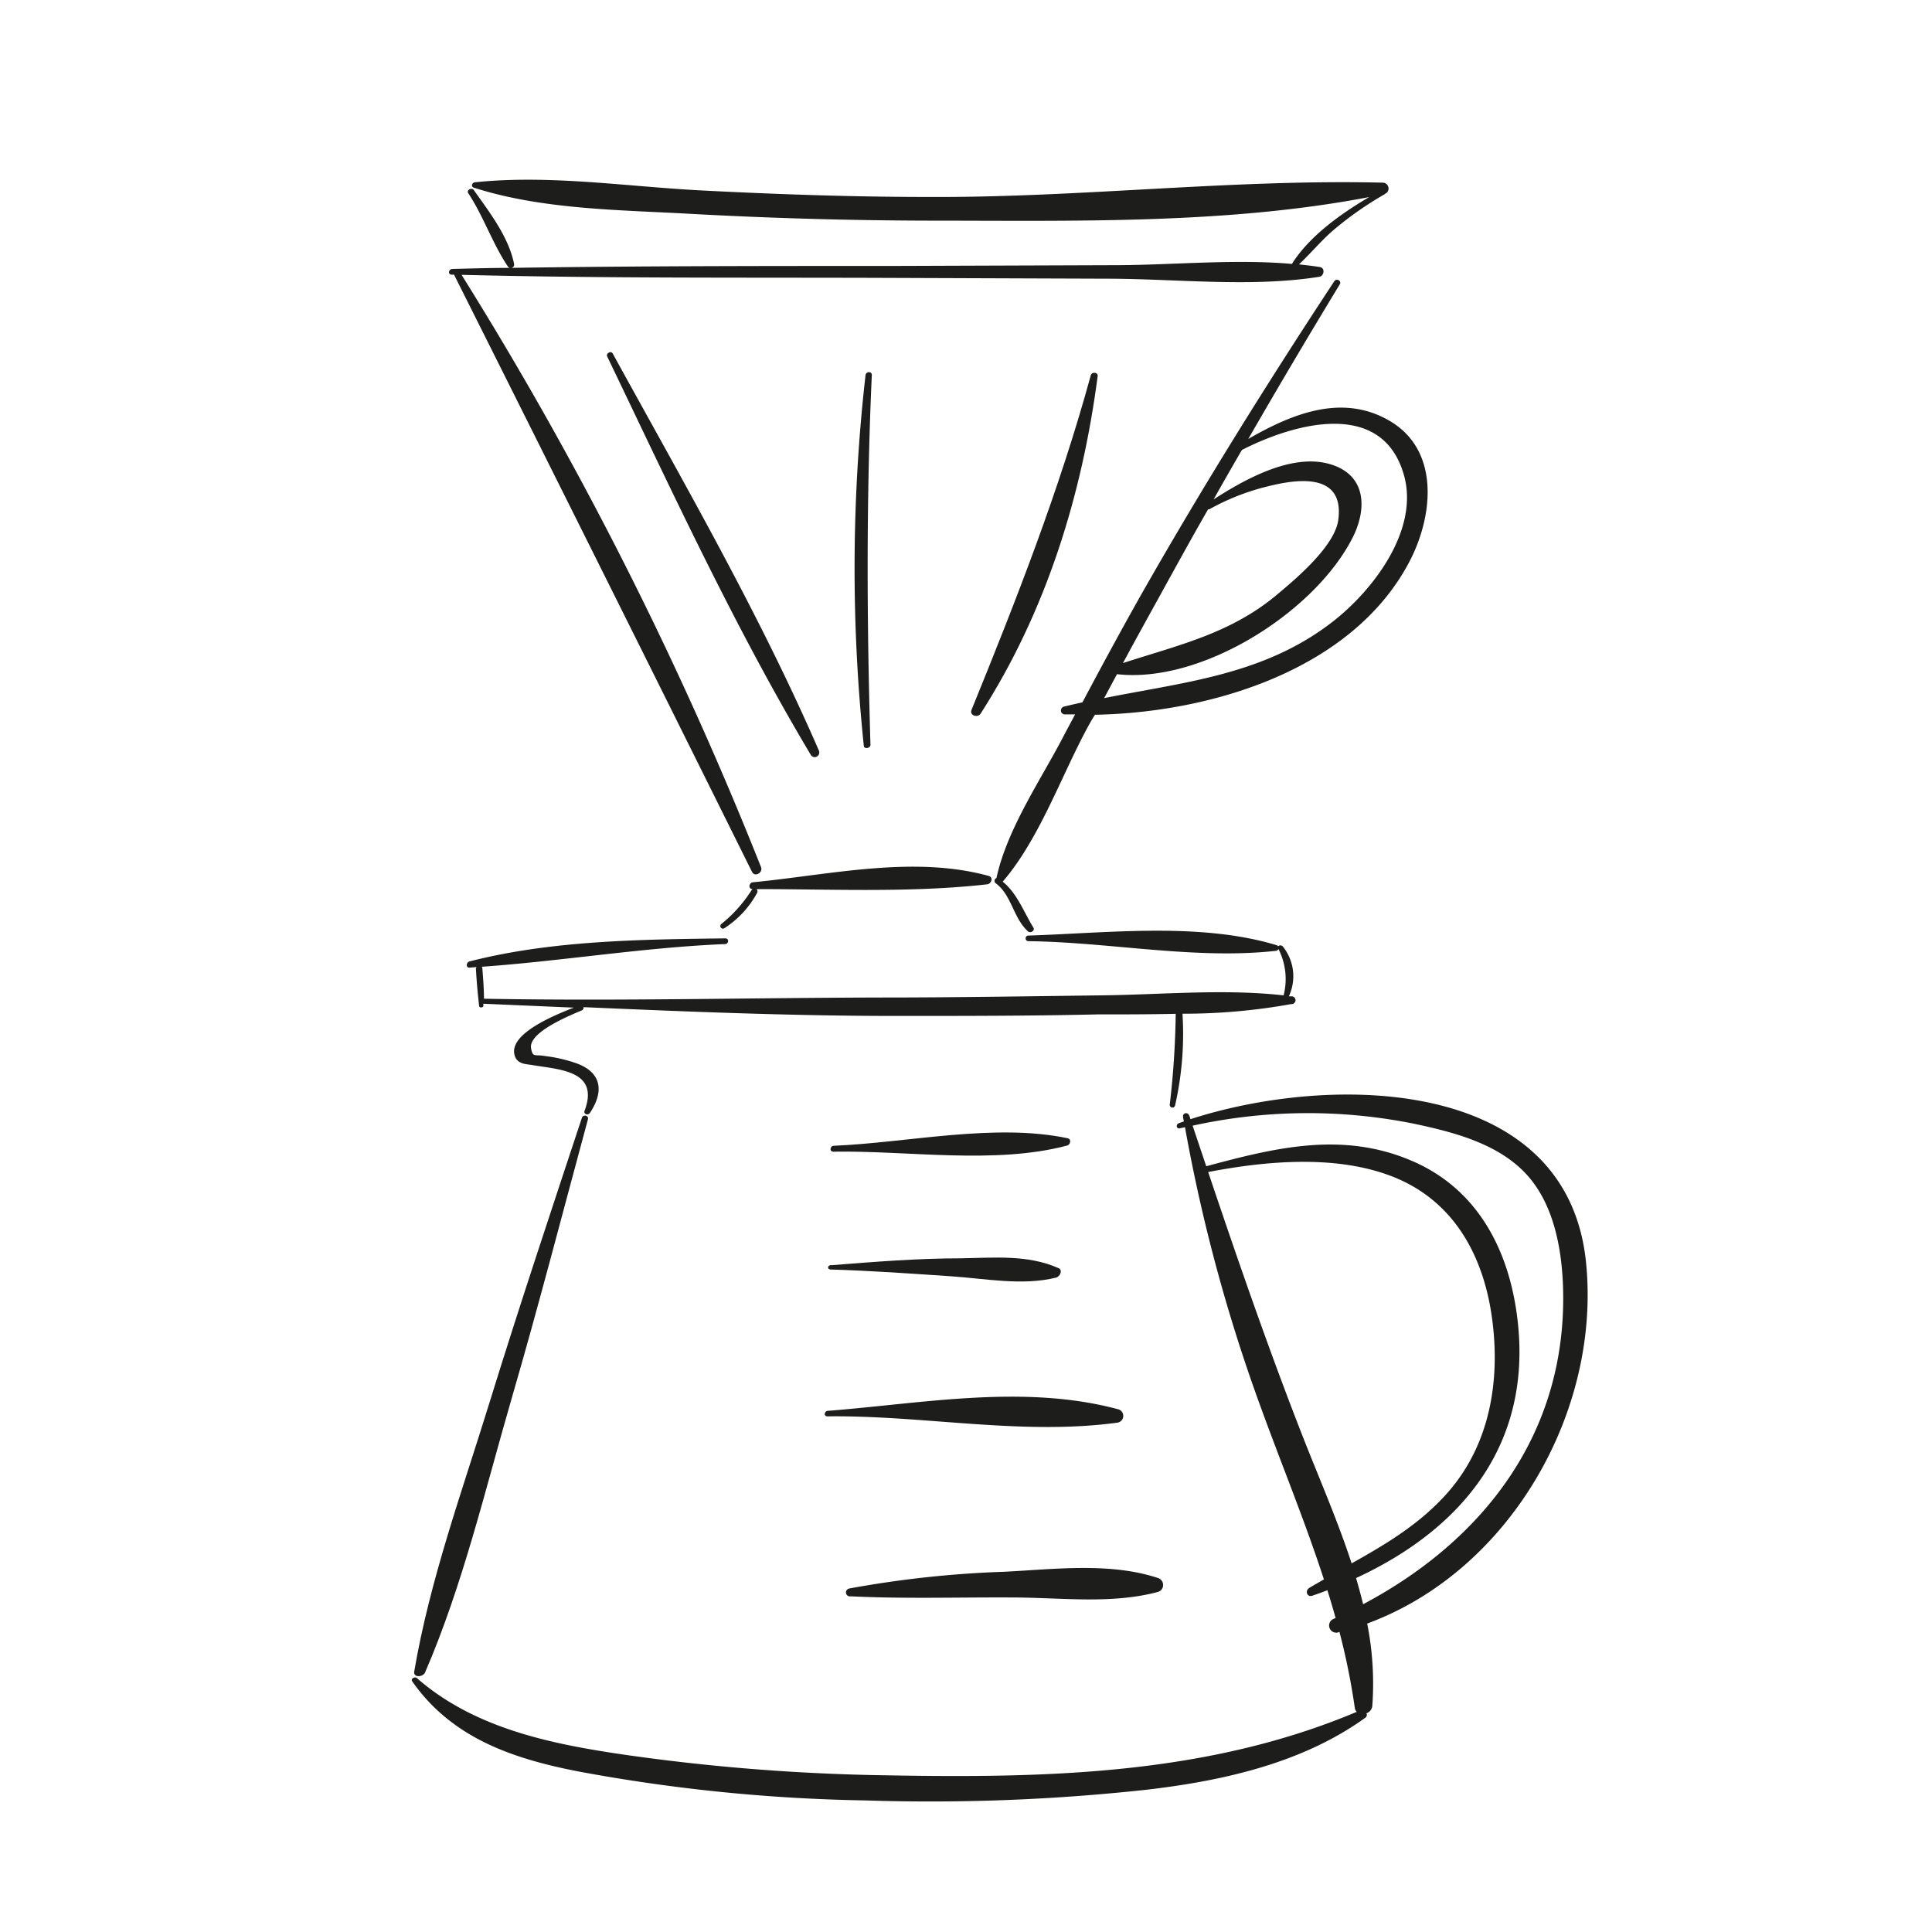 <svg xmlns="http://www.w3.org/2000/svg" width="200" height="200" viewBox="0 0 200 200"><path d="M46.75,28.43H47Q62.48,59.3,77.85,90.26c.28.58,1.16.08.93-.5a381.1,381.1,0,0,0-31-61.31c14.92.38,29.88.26,44.8.32l21.93.08c7.19,0,15,.93,22.08-.2.47-.08.61-.89.07-1-.72-.12-1.45-.2-2.19-.28,1.2-1.13,2.27-2.42,3.52-3.51a35.67,35.67,0,0,1,5.29-3.72s.05,0,.08-.07a.59.59,0,0,0,.34-.77.6.6,0,0,0-.51-.39c-15.61-.38-31.3,1.55-46.95,1.48-7.85,0-15.69-.27-23.52-.67s-15.81-1.66-23.54-.85c-.3,0-.48.45-.12.56,7.12,2.28,15.07,2.29,22.48,2.71q12.24.67,24.51.7c15,0,30.86.4,45.69-2.44-3,1.76-6.22,4.08-8,6.92-5.94-.52-12.24.11-18.11.13l-22.93.08c-13.26,0-26.53,0-39.79.2a.32.32,0,0,0,.31-.34v-.06c-.57-2.82-2.55-5.36-4.17-7.65-.22-.31-.79,0-.58.31,1.58,2.4,2.51,5.22,4.1,7.59a.31.31,0,0,0,.28.15c-2,0-4,.06-6,.11C46.42,27.85,46.34,28.42,46.75,28.43Z" fill="#1d1d1b"/><path d="M129.22,45.44q4.65-8.07,9.47-16c.23-.38-.34-.67-.57-.32-6.86,10.42-13.46,21-19.63,31.81-2.21,3.89-4.34,7.83-6.44,11.78-.63.13-1.25.28-1.88.43a.42.42,0,0,0-.34.47.4.4,0,0,0,.34.34h1.13c-.45.84-.91,1.69-1.35,2.54-2.37,4.5-5.71,9.39-6.8,14.41a.3.3,0,0,0-.18.38.23.23,0,0,0,.09.14c1.68,1.24,1.81,3.59,3.36,5,.25.21.74-.06.56-.39-1-1.61-1.68-3.55-3.18-4.76,3.69-4.3,5.9-10.51,8.55-15.53.31-.59.63-1.17,1-1.75,12.16-.22,26.76-4.72,32.58-15.9,2.44-4.69,3.17-11.53-2.16-14.57C138.88,40.71,133.68,42.87,129.22,45.44Zm-8.31,14.7c1.37-2.48,2.76-5,4.16-7.43a.17.17,0,0,0,.14,0,23.94,23.94,0,0,1,5.66-2.27c2.25-.57,8.39-2.1,7.67,3.37-.35,2.68-4.26,6-6.17,7.6-4.87,4.16-10.28,5.33-16.12,7.23C117.79,65.77,119.34,63,120.91,60.14ZM145.34,49.2c1.58,5.64-3.15,11.83-7.27,15.07-7.12,5.6-15.41,6.32-23.77,8l1.33-2.48h0c8.75,1,20.44-6.39,24.37-14.09,1.47-2.87,1.51-6.33-2-7.55-4-1.4-9,1.38-12.37,3.55q1.44-2.55,2.93-5.12C134,43.8,143.11,41.26,145.34,49.2Z" fill="#1d1d1b"/><path d="M74.64,95.68a.27.27,0,0,0,.31.43,10,10,0,0,0,3.43-3.69.31.31,0,0,0-.07-.38c7.87,0,16,.39,23.83-.49.46,0,.76-.73.19-.88-7.81-2.14-16.49-.1-24.36.66-.44,0-.56.71-.06.71h0a.29.29,0,0,0-.08.07A14.5,14.5,0,0,1,74.64,95.68Z" fill="#1d1d1b"/><path d="M133.74,103.14h-.32a4.91,4.91,0,0,0-.64-5.18.34.34,0,0,0-.47,0l0,0a.36.36,0,0,0-.14-.11c-7.94-2.41-17.53-1.26-25.71-1a.29.29,0,1,0,0,.58c8.39.1,17.29,1.93,25.62,1a.36.36,0,0,0,.27-.18,6.86,6.86,0,0,1,.53,4.79c-6.23-.7-12.76-.06-19,0-7,.09-13.91.2-20.86.22-14.27,0-28.52.39-42.78.13a.33.33,0,0,0-.14,0c0-1.07-.09-2.13-.17-3.2a.26.26,0,0,0-.07-.11c8.42-.6,16.74-2,25.2-2.35.38,0,.46-.6,0-.59-8.72.11-18,.21-26.47,2.39-.34.09-.37.66,0,.64l.76-.06a.22.22,0,0,0-.08.22c.07,1.27.18,2.53.33,3.8,0,.24.44.18.44,0a.81.81,0,0,1,0-.22h.08l9.28.4c-2,.78-6.75,2.7-6.13,4.92.23.83.93.91,1.69,1,2.82.5,7.16.52,5.55,4.77-.13.34.37.49.55.22,1.49-2.22,1.25-4.24-1.48-5.18A15.52,15.52,0,0,0,57,109.4l-.86-.12c-.84-.1-1,.15-1.17-.79-.22-1.63,3.85-3.3,5.24-3.89a.28.28,0,0,0,.19-.34h0c10.79.47,21.58.91,32.38.91,7,0,13.91,0,20.86-.16,2.64,0,5.35,0,8.07-.06a89.74,89.74,0,0,1-.62,9.42.28.28,0,0,0,.55.08,33.39,33.39,0,0,0,.77-9.51,62.72,62.72,0,0,0,11.27-1A.4.4,0,0,0,133.74,103.14Z" fill="#1d1d1b"/><path d="M44,173.14c3.93-9.09,6.24-19,9-28.49s5.26-19.17,7.86-28.77c.12-.42-.49-.55-.62-.17-3.24,9.8-6.5,19.56-9.55,29.43-2.83,9.17-6.2,18.42-7.81,27.9C42.78,173.68,43.76,173.64,44,173.14Z" fill="#1d1d1b"/><path d="M164.18,130.63c-2-19.27-26.42-19.49-40.95-14.77a1.33,1.33,0,0,0-.14-.41.34.34,0,0,0-.41-.2.31.31,0,0,0-.21.35,2.65,2.65,0,0,0,.09.49l-.52.18c-.34.12-.28.62.1.53l.53-.11a173.06,173.06,0,0,0,7.85,29c2.18,6,4.59,11.83,6.53,17.81-.5.29-1,.57-1.5.87s-.24,1,.29.82,1.06-.37,1.57-.57c.3.95.58,1.91.85,2.87l-.24.11a.74.74,0,0,0,.49,1.39l.15-.05a70.29,70.29,0,0,1,1.59,7.87.7.7,0,0,0,.2.4c-15.47,6.52-32.07,6.87-48.68,6.57a212.67,212.67,0,0,1-26.69-2.07c-7.74-1.11-15.87-2.69-21.93-8-.21-.18-.67.07-.48.34,4.11,5.87,10.38,8,17.2,9.33a178,178,0,0,0,29.75,3,206.43,206.43,0,0,0,29-1.1c7.88-.91,16.14-2.73,22.69-7.44a.35.35,0,0,0,.14-.48.91.91,0,0,0,.61-.76,31.72,31.72,0,0,0-.53-8.53C156.28,162.64,165.77,146.14,164.18,130.63Zm-29.35,18c-3.52-9-6.68-18.15-9.76-27.3,6-1.16,13-1.76,18.69.32,6.66,2.42,9.85,8.29,10.72,15,.82,6.32-.25,12.8-4.5,17.73-2.86,3.3-6.4,5.41-10.06,7.46-1.46-4.47-3.39-8.87-5.09-13.21Zm6.28,17.44c-.22-.9-.47-1.81-.73-2.71,11.31-5.23,18.72-14.42,16.53-28.05-1.08-6.68-4.38-12.42-10.78-15.15-7.18-3.07-14.13-1.35-21.26.57l-1.41-4.2a55.54,55.54,0,0,1,22.93-.2c4,.85,8.53,2,11.48,5.08s3.82,7.79,3.94,12c.4,15-8.27,26.06-20.7,32.66Z" fill="#1d1d1b"/><path d="M86.26,119.22c7.71-.13,16.72,1.35,24.2-.63.35-.09.49-.66.06-.76-7.56-1.59-16.53.46-24.21.78C85.92,118.62,85.84,119.22,86.26,119.22Z" fill="#1d1d1b"/><path d="M86,131.42c4.14.12,8.31.42,12.44.7,3.6.24,7.37,1,10.88.14.43-.11.74-.83.22-1-3.15-1.39-6.65-1.06-10-1-4.52,0-9,.36-13.44.71C85.66,130.91,85.58,131.41,86,131.42Z" fill="#1d1d1b"/><path d="M85.65,146.62c10-.12,20.13,2,30.05.65a.71.71,0,0,0,.1-1.37c-9.78-2.64-20.24-.62-30.11.15C85.33,146.08,85.24,146.62,85.65,146.62Z" fill="#1d1d1b"/><path d="M88.06,165.25c5.56.27,11.11.09,16.69.12,5,0,10.23.72,15.06-.56a.74.74,0,0,0,.58-.88.76.76,0,0,0-.47-.56c-5-1.67-10.78-.92-16-.66a108.73,108.73,0,0,0-16,1.73.42.42,0,0,0-.34.48A.41.41,0,0,0,88.06,165.25Z" fill="#1d1d1b"/><path d="M84.75,77.65C78.59,63.49,70.87,50.14,63.43,36.6c-.19-.34-.74,0-.57.31C69.54,50.8,76,64.85,83.93,78.14a.47.47,0,0,0,.65.17A.49.49,0,0,0,84.75,77.65Z" fill="#1d1d1b"/><path d="M89.6,38.83a177,177,0,0,0-.18,38.36c0,.39.7.28.69-.08-.38-12.72-.44-25.57.14-38.28C90.27,38.41,89.64,38.44,89.6,38.83Z" fill="#1d1d1b"/><path d="M101.51,73.88c6.77-10.55,10.5-22.57,12.12-34.94.06-.42-.61-.47-.71-.1-3.25,11.89-7.73,23.3-12.35,34.65C100.33,74.07,101.21,74.34,101.51,73.88Z" fill="#1d1d1b"/></svg>